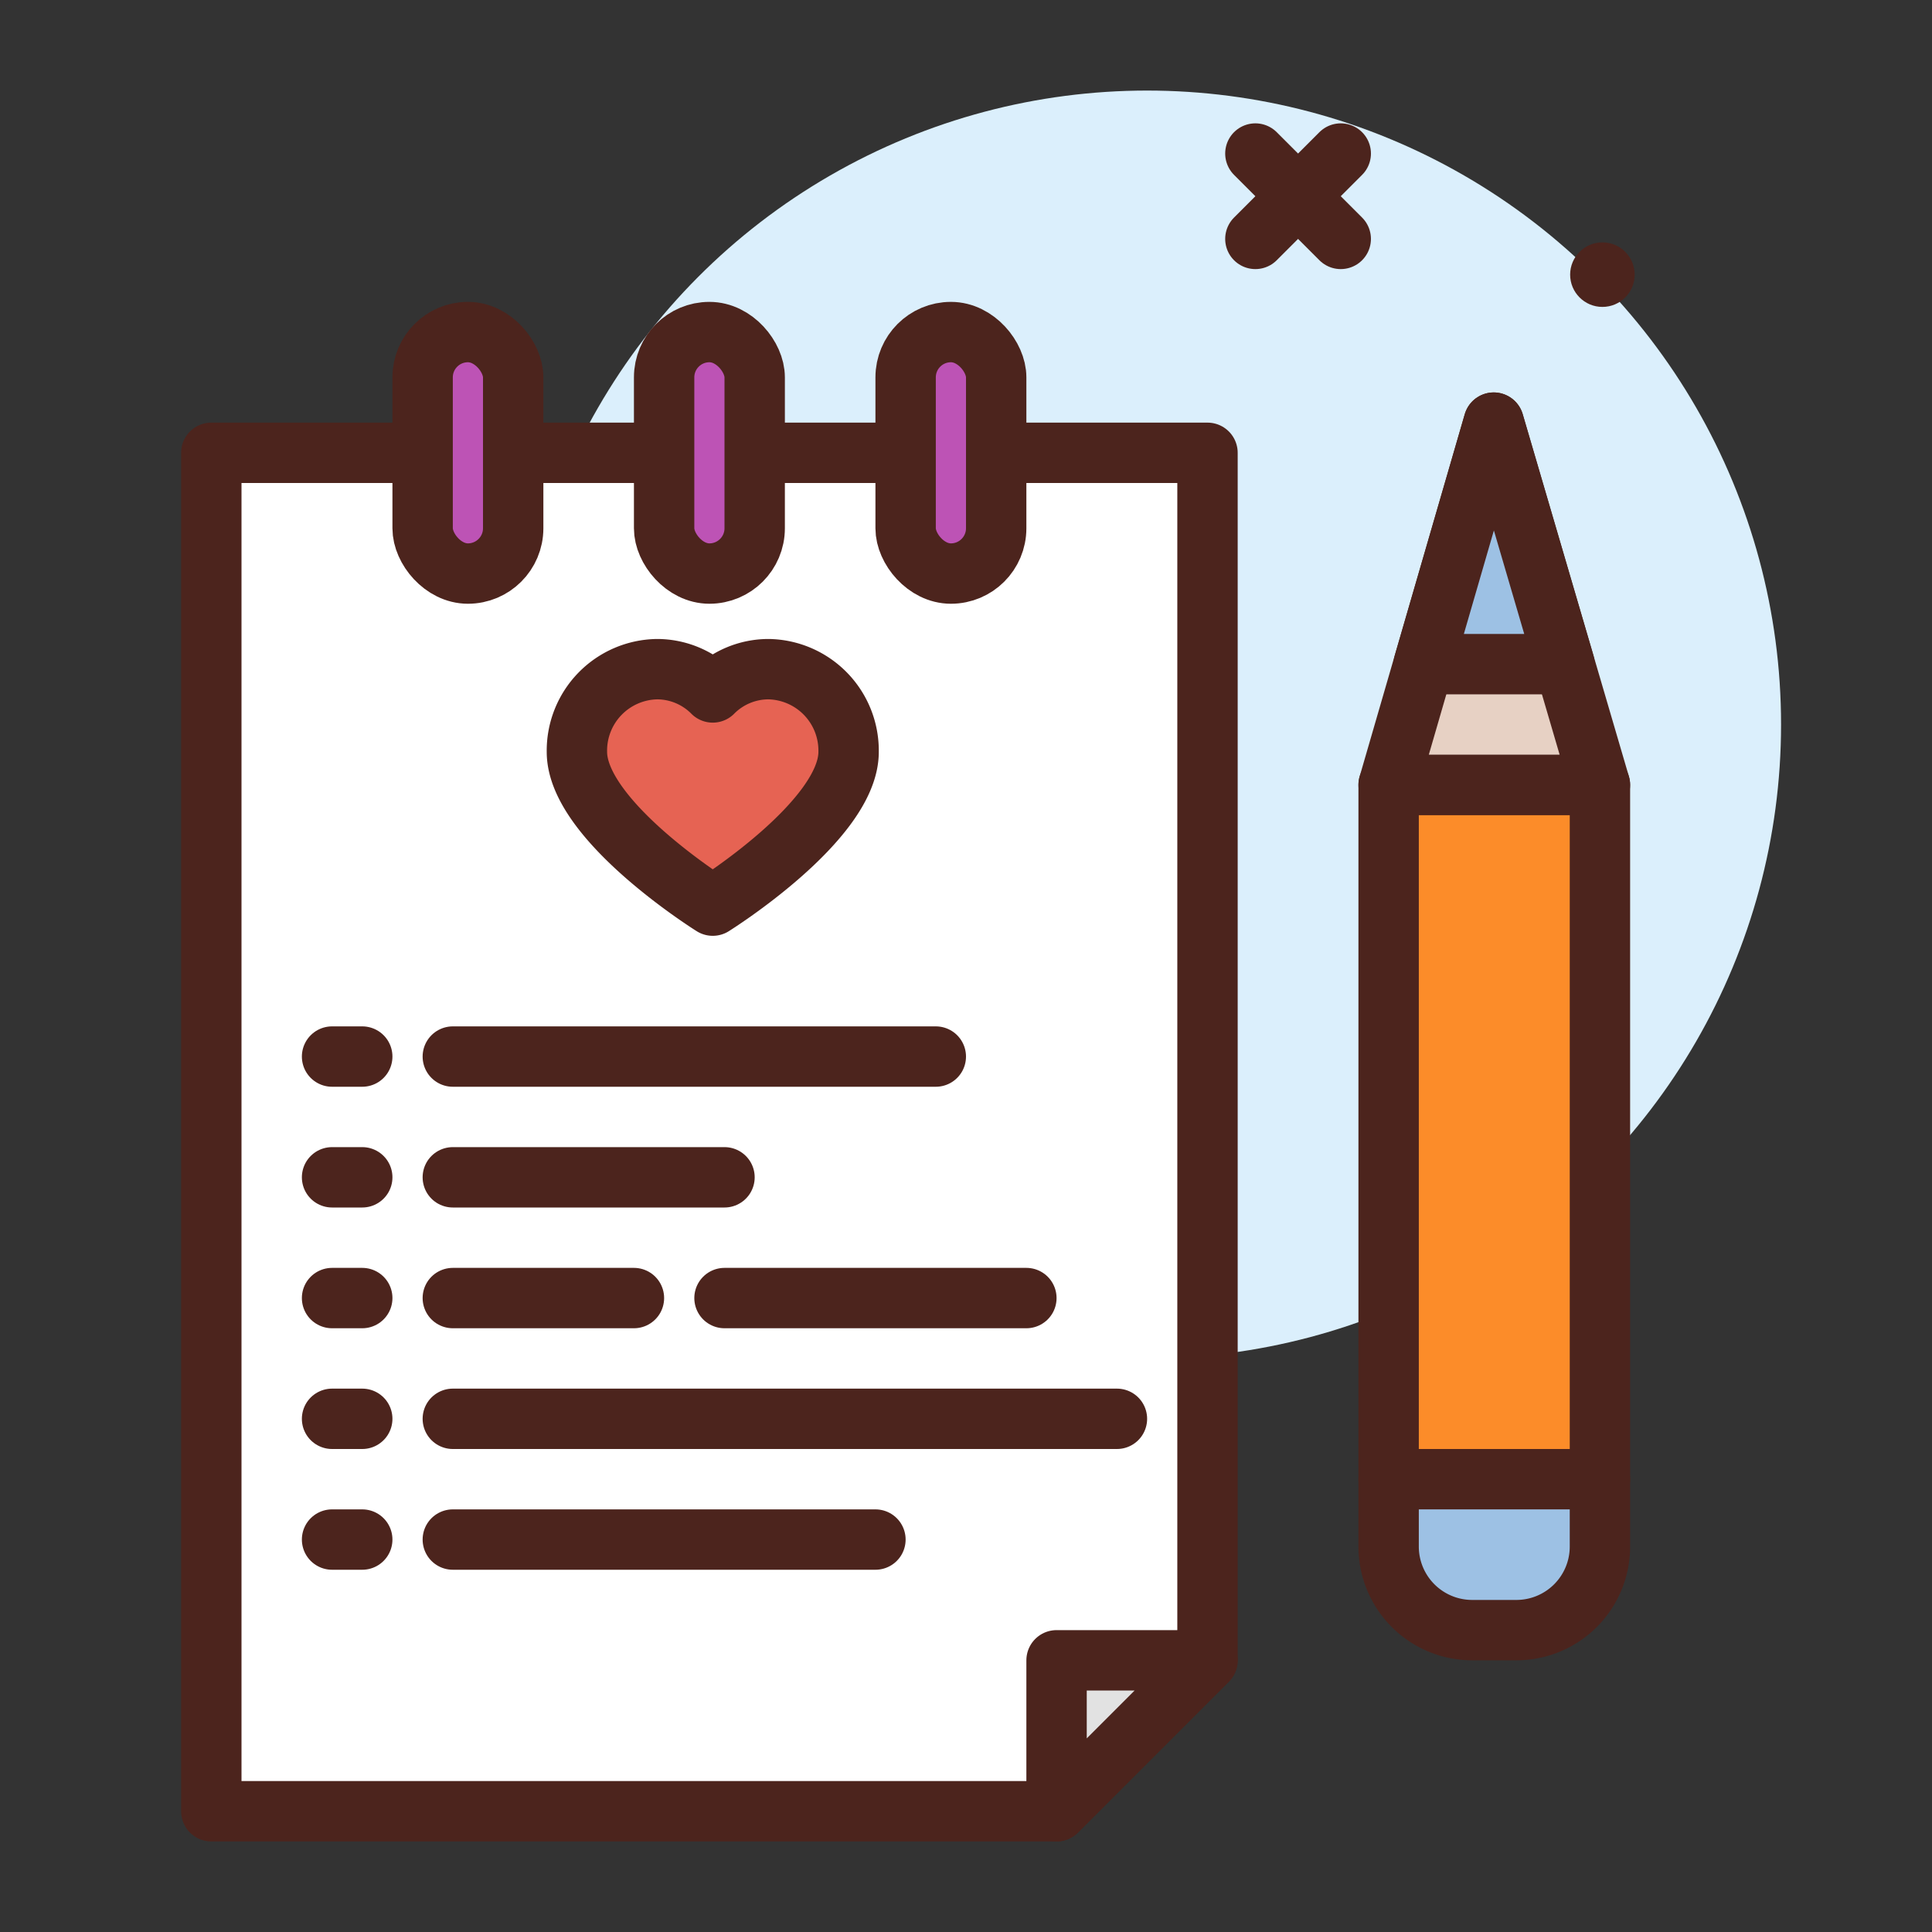 <?xml version="1.0" ?><svg viewBox="0 0 64 64" xmlns="http://www.w3.org/2000/svg"><rect x="0" y="0" width="64" height="64" fill="#333333" stroke="none"/><defs><style>.cls-1{fill:#dbeffc;}.cls-2{fill:none;}.cls-2,.cls-3,.cls-4,.cls-5,.cls-6,.cls-7,.cls-8,.cls-9{stroke:#4c241d;stroke-linecap:round;stroke-linejoin:round;stroke-width:2px;}.cls-3{fill:#fc8c29;}.cls-4{fill:#9dc1e4;}.cls-5{fill:#e7d1c4;}.cls-6{fill:#fff;}.cls-7{fill:#e2e2e2;}.cls-8{fill:#bd53b5;}.cls-9{fill:#e66353;}.cls-10{fill:#4c241d;}</style></defs><g id="wishlist"><circle class="cls-1" cx="38" cy="24" r="21"/><line class="cls-2" x1="41.586" x2="44.414" y1="5.086" y2="7.914"/><line class="cls-2" x1="44.414" x2="41.586" y1="5.086" y2="7.914"/><rect class="cls-3" height="23" width="7" x="46" y="26"/><path class="cls-4" d="M46,49h7a0,0,0,0,1,0,0v2.232A2.768,2.768,0,0,1,50.232,54H48.768A2.768,2.768,0,0,1,46,51.232V49A0,0,0,0,1,46,49Z"/><polygon class="cls-5" points="46 26 53 26 49.482 14 46 26"/><polygon class="cls-4" points="49.482 14 47.161 22 51.827 22 49.482 14"/><polygon class="cls-6" points="35 60 7 60 7 15 40 15 40 55 35 60"/><polygon class="cls-7" points="35 60 40 55 35 55 35 60"/><rect class="cls-8" height="8" rx="1.5" width="3" x="14" y="11"/><rect class="cls-8" height="8" rx="1.5" width="3" x="22" y="11"/><rect class="cls-8" height="8" rx="1.5" width="3" x="30" y="11"/><path class="cls-9" d="M25.455,22.167a2.603,2.603,0,0,0-1.844.771,2.603,2.603,0,0,0-1.844-.771,2.699,2.699,0,0,0-2.656,2.74c0,2.284,4.5,5.093,4.5,5.093s4.5-2.81,4.5-5.093A2.699,2.699,0,0,0,25.455,22.167Z"/><line class="cls-2" x1="11" x2="12" y1="35" y2="35"/><line class="cls-2" x1="15" x2="31" y1="35" y2="35"/><line class="cls-2" x1="11" x2="12" y1="39" y2="39"/><line class="cls-2" x1="15" x2="24" y1="39" y2="39"/><line class="cls-2" x1="11" x2="12" y1="43" y2="43"/><line class="cls-2" x1="15" x2="21" y1="43" y2="43"/><line class="cls-2" x1="11" x2="12" y1="47" y2="47"/><line class="cls-2" x1="15" x2="37" y1="47" y2="47"/><line class="cls-2" x1="11" x2="12" y1="51" y2="51"/><line class="cls-2" x1="15" x2="29" y1="51" y2="51"/><line class="cls-2" x1="24" x2="34" y1="43" y2="43"/><circle class="cls-10" cx="53.082" cy="9.098" r="1.069"/></g></svg>